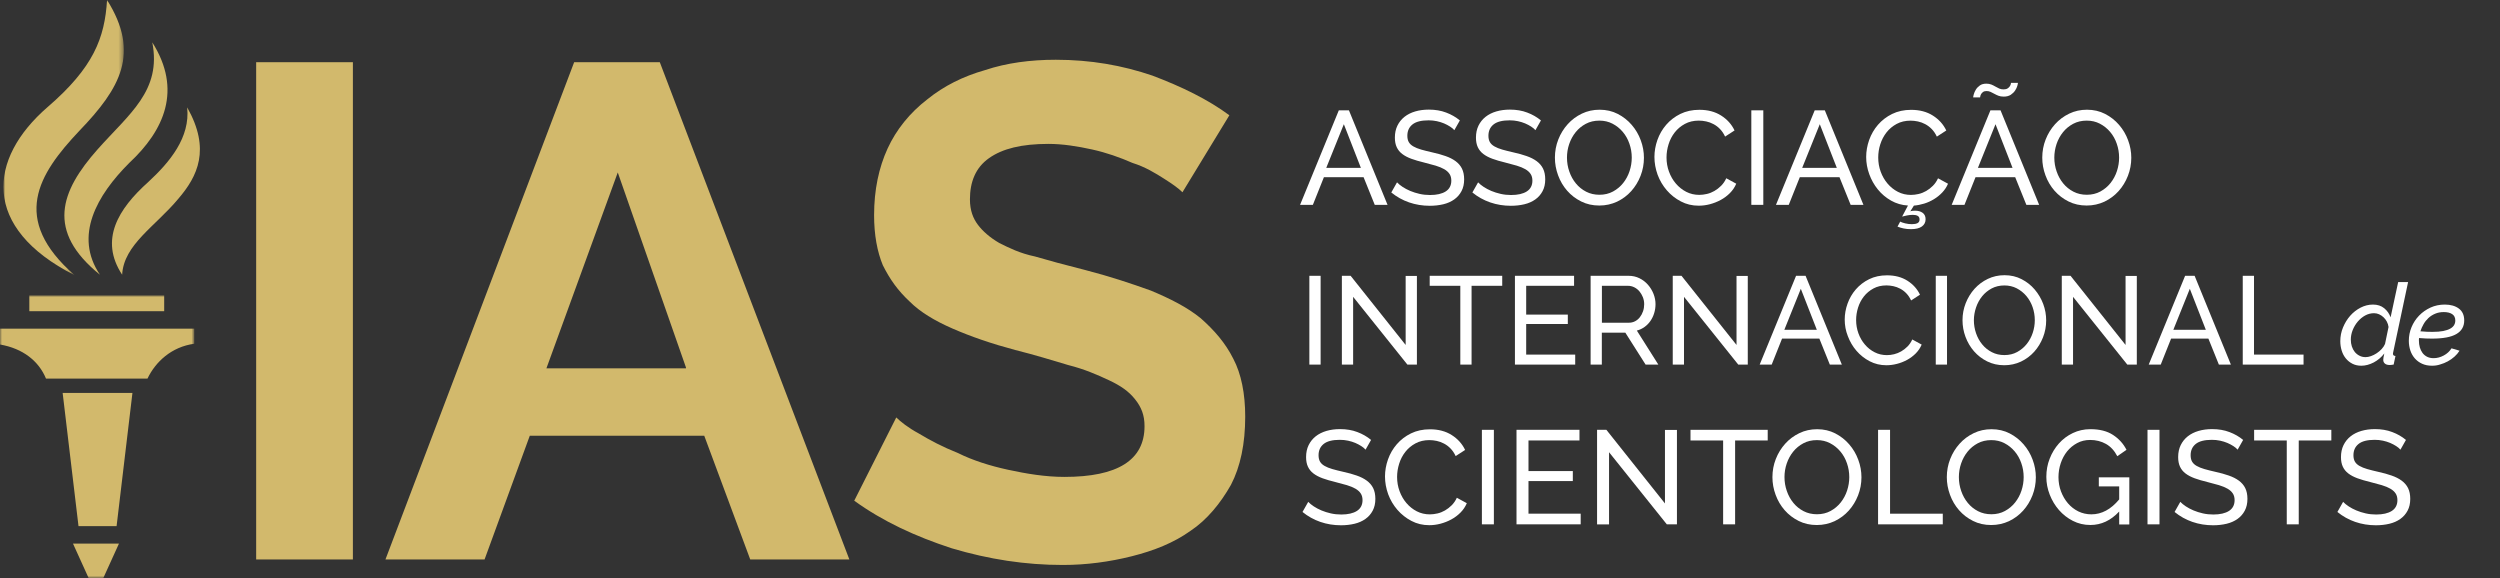 <?xml version="1.0" encoding="utf-8"?>
<!-- Generator: Adobe Illustrator 18.1.1, SVG Export Plug-In . SVG Version: 6.00 Build 0)  -->
<svg version="1.1" xmlns="http://www.w3.org/2000/svg" xmlns:xlink="http://www.w3.org/1999/xlink" x="0px" y="0px"
	 viewBox="0 545.75 619.73 143.4" enable-background="new 0 545.75 619.73 143.4" xml:space="preserve">
<rect x="0" y="545.75" width="619.73" height="143.4" fill="#333333" stroke="none"/>
<g id="Layer_3">
	<g>
		<rect x="321.94" y="572.44" fill="none" width="290.06" height="110.37"/>
		<path fill="#FFFFFF" d="M331.88,573.1h2.51l9.57,23.43h-3.17l-2.77-6.86h-9.83l-2.74,6.86h-3.17L331.88,573.1z M337.35,587.36
			l-4.22-10.82l-4.36,10.82H337.35z"/>
		<path fill="#FFFFFF" d="M360.52,578.02c-0.26-0.31-0.62-0.61-1.06-0.89c-0.44-0.29-0.94-0.54-1.48-0.78
			c-0.55-0.23-1.15-0.42-1.8-0.56c-0.65-0.14-1.33-0.21-2.03-0.21c-1.83,0-3.16,0.34-4.01,1.02c-0.85,0.68-1.27,1.62-1.27,2.8
			c0,0.64,0.12,1.17,0.36,1.58c0.24,0.42,0.62,0.78,1.14,1.07c0.52,0.3,1.16,0.56,1.93,0.78c0.77,0.22,1.68,0.45,2.74,0.69
			c1.21,0.26,2.3,0.57,3.28,0.91c0.98,0.34,1.82,0.76,2.51,1.27c0.69,0.51,1.22,1.12,1.58,1.85c0.36,0.73,0.54,1.62,0.54,2.67
			c0,1.12-0.22,2.1-0.66,2.92c-0.44,0.83-1.04,1.51-1.8,2.05c-0.76,0.54-1.66,0.94-2.69,1.19c-1.04,0.25-2.16,0.38-3.37,0.38
			c-1.8,0-3.51-0.28-5.13-0.84c-1.62-0.56-3.08-1.38-4.41-2.46l1.42-2.51c0.35,0.37,0.81,0.75,1.37,1.12
			c0.56,0.37,1.2,0.71,1.91,1.01s1.49,0.54,2.31,0.73c0.83,0.19,1.69,0.28,2.59,0.28c1.67,0,2.97-0.3,3.89-0.89s1.39-1.49,1.39-2.67
			c0-0.66-0.15-1.22-0.45-1.67c-0.3-0.45-0.73-0.84-1.3-1.17s-1.28-0.62-2.13-0.88c-0.85-0.25-1.81-0.51-2.89-0.78
			c-1.19-0.29-2.23-0.59-3.13-0.92c-0.9-0.33-1.66-0.73-2.26-1.19c-0.61-0.46-1.06-1.02-1.37-1.68c-0.31-0.66-0.46-1.45-0.46-2.38
			c0-1.12,0.21-2.11,0.63-2.97c0.42-0.86,1-1.58,1.75-2.18c0.75-0.59,1.64-1.04,2.67-1.34c1.03-0.3,2.16-0.45,3.37-0.45
			c1.58,0,3.01,0.24,4.29,0.73c1.28,0.48,2.41,1.13,3.4,1.95L360.52,578.02z"/>
		<path fill="#FFFFFF" d="M380.62,578.02c-0.26-0.31-0.62-0.61-1.06-0.89c-0.44-0.29-0.94-0.54-1.48-0.78
			c-0.55-0.23-1.15-0.42-1.8-0.56c-0.65-0.14-1.33-0.21-2.03-0.21c-1.83,0-3.16,0.34-4.01,1.02c-0.85,0.68-1.27,1.62-1.27,2.8
			c0,0.64,0.12,1.17,0.36,1.58c0.24,0.42,0.62,0.78,1.14,1.07c0.52,0.3,1.16,0.56,1.93,0.78c0.77,0.22,1.68,0.45,2.74,0.69
			c1.21,0.26,2.3,0.57,3.28,0.91c0.98,0.34,1.82,0.76,2.51,1.27c0.69,0.51,1.22,1.12,1.58,1.85c0.36,0.73,0.54,1.62,0.54,2.67
			c0,1.12-0.22,2.1-0.66,2.92c-0.44,0.83-1.04,1.51-1.8,2.05c-0.76,0.54-1.66,0.94-2.69,1.19c-1.04,0.25-2.16,0.38-3.37,0.38
			c-1.8,0-3.51-0.28-5.13-0.84c-1.62-0.56-3.08-1.38-4.41-2.46l1.42-2.51c0.35,0.37,0.81,0.75,1.37,1.12
			c0.56,0.37,1.2,0.71,1.91,1.01s1.49,0.54,2.31,0.73c0.83,0.19,1.69,0.28,2.59,0.28c1.67,0,2.97-0.3,3.89-0.89s1.39-1.49,1.39-2.67
			c0-0.66-0.15-1.22-0.45-1.67c-0.3-0.45-0.73-0.84-1.3-1.17s-1.28-0.62-2.13-0.88c-0.85-0.25-1.81-0.51-2.89-0.78
			c-1.19-0.29-2.23-0.59-3.13-0.92c-0.9-0.33-1.66-0.73-2.26-1.19c-0.61-0.46-1.06-1.02-1.37-1.68c-0.31-0.66-0.46-1.45-0.46-2.38
			c0-1.12,0.21-2.11,0.63-2.97c0.42-0.86,1-1.58,1.75-2.18c0.75-0.59,1.64-1.04,2.67-1.34c1.03-0.3,2.16-0.45,3.37-0.45
			c1.58,0,3.01,0.24,4.29,0.73c1.28,0.48,2.41,1.13,3.4,1.95L380.62,578.02z"/>
		<path fill="#FFFFFF" d="M396.46,596.7c-1.65,0-3.15-0.33-4.5-1.01c-1.35-0.67-2.51-1.56-3.48-2.67c-0.97-1.11-1.72-2.38-2.24-3.81
			c-0.53-1.43-0.79-2.89-0.79-4.39c0-1.56,0.28-3.06,0.84-4.49c0.56-1.43,1.34-2.69,2.33-3.79c0.99-1.1,2.16-1.97,3.51-2.62
			c1.35-0.65,2.82-0.97,4.41-0.97c1.65,0,3.15,0.35,4.49,1.04c1.34,0.69,2.5,1.6,3.46,2.72c0.97,1.12,1.72,2.39,2.24,3.81
			c0.53,1.42,0.79,2.87,0.79,4.34c0,1.56-0.28,3.06-0.84,4.49c-0.56,1.43-1.33,2.69-2.31,3.78c-0.98,1.09-2.15,1.96-3.5,2.61
			C399.51,596.37,398.04,596.7,396.46,596.7z M388.44,584.82c0,1.19,0.19,2.34,0.58,3.45c0.38,1.11,0.93,2.1,1.63,2.95
			c0.7,0.86,1.55,1.54,2.54,2.05s2.09,0.76,3.3,0.76c1.25,0,2.38-0.27,3.37-0.81s1.83-1.24,2.52-2.11c0.69-0.87,1.22-1.85,1.58-2.95
			c0.36-1.1,0.54-2.21,0.54-3.33c0-1.19-0.19-2.34-0.58-3.45c-0.38-1.11-0.93-2.09-1.65-2.94c-0.72-0.85-1.56-1.52-2.54-2.03
			c-0.98-0.51-2.06-0.76-3.25-0.76c-1.25,0-2.38,0.26-3.37,0.79c-0.99,0.53-1.83,1.22-2.52,2.08c-0.69,0.86-1.23,1.84-1.6,2.94
			C388.62,582.55,388.44,583.67,388.44,584.82z"/>
		<path fill="#FFFFFF" d="M410.12,584.65c0-1.41,0.25-2.81,0.74-4.21c0.5-1.4,1.22-2.65,2.18-3.76c0.96-1.11,2.13-2.01,3.51-2.69
			c1.39-0.68,2.96-1.02,4.72-1.02c2.09,0,3.88,0.47,5.38,1.42c1.5,0.95,2.61,2.18,3.33,3.7l-2.34,1.52
			c-0.35-0.75-0.78-1.38-1.27-1.88c-0.49-0.51-1.03-0.91-1.62-1.22c-0.58-0.31-1.18-0.53-1.8-0.66c-0.62-0.13-1.22-0.2-1.82-0.2
			c-1.3,0-2.45,0.27-3.45,0.81s-1.84,1.24-2.52,2.11c-0.68,0.87-1.19,1.85-1.53,2.94c-0.34,1.09-0.51,2.18-0.51,3.28
			c0,1.23,0.2,2.4,0.61,3.51c0.41,1.11,0.97,2.1,1.7,2.95c0.73,0.86,1.58,1.54,2.57,2.05c0.99,0.51,2.07,0.76,3.23,0.76
			c0.62,0,1.25-0.08,1.9-0.23c0.65-0.15,1.27-0.4,1.86-0.74s1.15-0.77,1.67-1.29c0.52-0.52,0.94-1.14,1.27-1.86l2.47,1.35
			c-0.37,0.88-0.9,1.66-1.57,2.33c-0.67,0.67-1.43,1.24-2.28,1.7s-1.74,0.81-2.69,1.06s-1.87,0.36-2.77,0.36
			c-1.61,0-3.08-0.35-4.42-1.06c-1.34-0.7-2.5-1.62-3.48-2.75c-0.98-1.13-1.74-2.42-2.28-3.86
			C410.39,587.62,410.12,586.15,410.12,584.65z"/>
		<path fill="#FFFFFF" d="M434.14,596.53V573.1h2.97v23.43H434.14z"/>
		<path fill="#FFFFFF" d="M449.85,573.1h2.51l9.57,23.43h-3.17l-2.77-6.86h-9.83l-2.74,6.86h-3.17L449.85,573.1z M455.33,587.36
			l-4.22-10.82l-4.36,10.82H455.33z"/>
		<path fill="#FFFFFF" d="M471.04,600.69c0.29,0.15,0.7,0.3,1.24,0.43s1.09,0.2,1.67,0.2c0.59,0,1.06-0.09,1.39-0.26
			c0.33-0.18,0.5-0.47,0.5-0.89c0-0.44-0.15-0.74-0.46-0.91c-0.31-0.17-0.71-0.25-1.22-0.25c-0.46,0-0.95,0.05-1.45,0.15
			c-0.51,0.1-0.9,0.19-1.19,0.28l1.45-2.74c-1.52-0.09-2.92-0.5-4.19-1.22c-1.28-0.73-2.37-1.65-3.28-2.77s-1.62-2.39-2.13-3.79
			c-0.51-1.41-0.76-2.83-0.76-4.26c0-1.41,0.25-2.81,0.74-4.21c0.5-1.4,1.22-2.65,2.18-3.76c0.96-1.11,2.13-2.01,3.51-2.69
			c1.39-0.68,2.96-1.02,4.72-1.02c2.09,0,3.88,0.47,5.38,1.42c1.5,0.95,2.61,2.18,3.33,3.7l-2.34,1.52
			c-0.35-0.75-0.78-1.38-1.27-1.88s-1.03-0.91-1.62-1.22c-0.58-0.31-1.18-0.53-1.8-0.66c-0.62-0.13-1.22-0.2-1.82-0.2
			c-1.3,0-2.45,0.27-3.45,0.81c-1,0.54-1.84,1.24-2.52,2.11c-0.68,0.87-1.19,1.85-1.54,2.94s-0.51,2.18-0.51,3.28
			c0,1.23,0.2,2.4,0.61,3.51c0.41,1.11,0.97,2.1,1.7,2.95c0.73,0.86,1.58,1.54,2.57,2.05c0.99,0.51,2.07,0.76,3.23,0.76
			c0.62,0,1.25-0.08,1.9-0.23c0.65-0.15,1.27-0.4,1.87-0.74c0.59-0.34,1.15-0.77,1.67-1.29s0.94-1.14,1.27-1.86l2.48,1.35
			c-0.35,0.81-0.83,1.54-1.44,2.18c-0.61,0.64-1.29,1.19-2.05,1.65c-0.76,0.46-1.56,0.83-2.41,1.09c-0.85,0.26-1.7,0.43-2.56,0.5
			l-0.89,1.42c0.18-0.07,0.37-0.11,0.59-0.13c0.22-0.02,0.42-0.03,0.59-0.03c0.77,0,1.4,0.18,1.88,0.53
			c0.48,0.35,0.73,0.88,0.73,1.58c0,0.77-0.31,1.37-0.92,1.81s-1.52,0.66-2.71,0.66c-0.66,0-1.27-0.06-1.83-0.18
			c-0.56-0.12-1.06-0.27-1.5-0.45L471.04,600.69z"/>
		<path fill="#FFFFFF" d="M493.41,573.1h2.51l9.57,23.43h-3.17l-2.77-6.86h-9.83l-2.74,6.86h-3.17L493.41,573.1z M496.71,569.7
			c-0.51,0-0.94-0.07-1.3-0.21c-0.36-0.14-0.7-0.3-1.02-0.48c-0.32-0.18-0.63-0.33-0.94-0.48c-0.31-0.14-0.64-0.21-0.99-0.21
			c-0.37,0-0.67,0.08-0.87,0.23c-0.21,0.15-0.37,0.33-0.48,0.51c-0.11,0.19-0.18,0.37-0.21,0.54c-0.03,0.18-0.05,0.28-0.05,0.3
			h-1.72c0-0.13,0.05-0.38,0.15-0.76c0.1-0.37,0.27-0.76,0.51-1.16c0.24-0.4,0.57-0.74,0.99-1.04c0.42-0.3,0.96-0.45,1.62-0.45
			c0.46,0,0.87,0.07,1.22,0.21c0.35,0.14,0.69,0.31,1.01,0.5c0.32,0.19,0.64,0.35,0.96,0.5c0.32,0.14,0.68,0.21,1.07,0.21
			c0.42,0,0.75-0.08,0.99-0.23c0.24-0.15,0.43-0.33,0.56-0.53s0.21-0.38,0.25-0.54c0.03-0.17,0.05-0.27,0.05-0.31h1.72
			c0,0.13-0.05,0.38-0.15,0.74c-0.1,0.36-0.28,0.74-0.54,1.14c-0.26,0.4-0.62,0.75-1.07,1.06
			C497.99,569.55,497.41,569.7,496.71,569.7z M498.89,587.36l-4.22-10.82l-4.36,10.82H498.89z"/>
		<path fill="#FFFFFF" d="M517.27,596.7c-1.65,0-3.15-0.33-4.5-1.01c-1.35-0.67-2.51-1.56-3.48-2.67c-0.97-1.11-1.72-2.38-2.24-3.81
			c-0.53-1.43-0.79-2.89-0.79-4.39c0-1.56,0.28-3.06,0.84-4.49c0.56-1.43,1.34-2.69,2.33-3.79c0.99-1.1,2.16-1.97,3.51-2.62
			c1.35-0.65,2.82-0.97,4.41-0.97c1.65,0,3.15,0.35,4.49,1.04c1.34,0.69,2.5,1.6,3.46,2.72c0.97,1.12,1.72,2.39,2.24,3.81
			c0.53,1.42,0.79,2.87,0.79,4.34c0,1.56-0.28,3.06-0.84,4.49c-0.56,1.43-1.33,2.69-2.31,3.78c-0.98,1.09-2.15,1.96-3.5,2.61
			C520.32,596.37,518.85,596.7,517.27,596.7z M509.25,584.82c0,1.19,0.19,2.34,0.58,3.45c0.38,1.11,0.93,2.1,1.63,2.95
			c0.7,0.86,1.55,1.54,2.54,2.05s2.09,0.76,3.3,0.76c1.25,0,2.38-0.27,3.37-0.81s1.83-1.24,2.52-2.11c0.69-0.87,1.22-1.85,1.58-2.95
			c0.36-1.1,0.54-2.21,0.54-3.33c0-1.19-0.19-2.34-0.58-3.45c-0.38-1.11-0.93-2.09-1.65-2.94c-0.72-0.85-1.56-1.52-2.54-2.03
			c-0.98-0.51-2.06-0.76-3.25-0.76c-1.25,0-2.38,0.26-3.37,0.79c-0.99,0.53-1.83,1.22-2.52,2.08c-0.69,0.86-1.23,1.84-1.6,2.94
			C509.44,582.55,509.25,583.67,509.25,584.82z"/>
		<path fill="#FFFFFF" d="M324.58,636.13v-22.01h2.79v22.01H324.58z"/>
		<path fill="#FFFFFF" d="M335.43,619.33v16.8h-2.79v-22.01h2.17l13.64,17.14v-17.11h2.79v21.98h-2.36L335.43,619.33z"/>
		<path fill="#FFFFFF" d="M372.38,616.6h-7.59v19.53h-2.79V616.6h-7.59v-2.48h17.98V616.6z"/>
		<path fill="#FFFFFF" d="M390.48,633.65v2.48h-14.94v-22.01h14.66v2.48h-11.87v7.13h10.32v2.33h-10.32v7.59H390.48z"/>
		<path fill="#FFFFFF" d="M394.3,636.13v-22.01h9.42c0.97,0,1.87,0.2,2.68,0.6c0.82,0.4,1.52,0.94,2.11,1.61
			c0.59,0.67,1.05,1.43,1.38,2.26c0.33,0.84,0.5,1.69,0.5,2.56c0,0.76-0.11,1.5-0.33,2.22s-0.53,1.36-0.93,1.94
			c-0.4,0.58-0.89,1.08-1.46,1.49c-0.57,0.41-1.2,0.71-1.91,0.9l5.33,8.43h-3.16l-5.02-7.91h-5.83v7.91H394.3z M397.09,625.75h6.67
			c0.58,0,1.1-0.12,1.57-0.37s0.86-0.58,1.19-1.01c0.33-0.42,0.59-0.91,0.78-1.47c0.19-0.56,0.28-1.14,0.28-1.74
			c0-0.62-0.11-1.2-0.33-1.75c-0.22-0.55-0.51-1.03-0.87-1.46c-0.36-0.42-0.79-0.75-1.27-0.99c-0.49-0.24-1-0.36-1.53-0.36h-6.48
			V625.75z"/>
		<path fill="#FFFFFF" d="M417.45,619.33v16.8h-2.79v-22.01h2.17l13.64,17.14v-17.11h2.79v21.98h-2.36L417.45,619.33z"/>
		<path fill="#FFFFFF" d="M445.23,614.12h2.36l8.99,22.01h-2.98l-2.6-6.45h-9.24l-2.57,6.45h-2.98L445.23,614.12z M450.38,627.51
			l-3.97-10.17l-4.09,10.17H450.38z"/>
		<path fill="#FFFFFF" d="M457.29,624.97c0-1.32,0.23-2.64,0.7-3.95s1.15-2.49,2.05-3.53c0.9-1.04,2-1.89,3.3-2.53
			s2.78-0.96,4.43-0.96c1.96,0,3.65,0.44,5.05,1.33c1.41,0.89,2.45,2.05,3.13,3.47l-2.2,1.43c-0.33-0.7-0.73-1.29-1.19-1.77
			s-0.97-0.86-1.52-1.15c-0.55-0.29-1.11-0.5-1.69-0.62c-0.58-0.12-1.15-0.19-1.7-0.19c-1.22,0-2.3,0.25-3.24,0.76
			s-1.73,1.17-2.37,1.98c-0.64,0.82-1.12,1.74-1.44,2.76c-0.32,1.02-0.48,2.05-0.48,3.08c0,1.16,0.19,2.26,0.57,3.3
			c0.38,1.04,0.91,1.97,1.6,2.77c0.68,0.81,1.49,1.45,2.42,1.92c0.93,0.48,1.94,0.71,3.04,0.71c0.58,0,1.17-0.07,1.78-0.22
			s1.19-0.38,1.75-0.7c0.56-0.32,1.08-0.72,1.57-1.21c0.49-0.49,0.88-1.07,1.19-1.75l2.33,1.27c-0.35,0.83-0.84,1.55-1.47,2.19
			c-0.63,0.63-1.34,1.16-2.14,1.6c-0.8,0.43-1.64,0.77-2.53,0.99c-0.89,0.23-1.76,0.34-2.6,0.34c-1.51,0-2.89-0.33-4.15-0.99
			s-2.35-1.52-3.27-2.59c-0.92-1.06-1.63-2.27-2.14-3.63C457.54,627.76,457.29,626.38,457.29,624.97z"/>
		<path fill="#FFFFFF" d="M479.86,636.13v-22.01h2.79v22.01H479.86z"/>
		<path fill="#FFFFFF" d="M496.84,636.29c-1.55,0-2.96-0.32-4.23-0.95c-1.27-0.63-2.36-1.47-3.27-2.51
			c-0.91-1.04-1.61-2.24-2.11-3.58s-0.74-2.72-0.74-4.12c0-1.47,0.26-2.87,0.79-4.22c0.53-1.34,1.26-2.53,2.19-3.57
			c0.93-1.03,2.03-1.85,3.3-2.46c1.27-0.61,2.65-0.91,4.14-0.91c1.55,0,2.96,0.33,4.22,0.98s2.35,1.5,3.25,2.56s1.61,2.25,2.11,3.58
			s0.74,2.69,0.74,4.08c0,1.47-0.26,2.87-0.79,4.22c-0.53,1.34-1.25,2.53-2.17,3.55c-0.92,1.02-2.01,1.84-3.29,2.45
			C499.71,635.98,498.33,636.29,496.84,636.29z M489.31,625.13c0,1.12,0.18,2.2,0.54,3.24c0.36,1.04,0.87,1.97,1.54,2.77
			c0.66,0.81,1.46,1.45,2.39,1.92c0.93,0.48,1.96,0.71,3.1,0.71c1.18,0,2.23-0.25,3.16-0.76s1.72-1.17,2.37-1.98
			c0.65-0.82,1.15-1.74,1.49-2.77s0.51-2.08,0.51-3.13c0-1.12-0.18-2.2-0.54-3.24c-0.36-1.04-0.88-1.96-1.55-2.76
			c-0.67-0.79-1.47-1.43-2.39-1.91c-0.92-0.47-1.94-0.71-3.05-0.71c-1.18,0-2.23,0.25-3.16,0.74c-0.93,0.5-1.72,1.15-2.37,1.95
			c-0.65,0.81-1.15,1.73-1.5,2.76S489.31,624.05,489.31,625.13z"/>
		<path fill="#FFFFFF" d="M513.89,619.33v16.8h-2.79v-22.01h2.17l13.64,17.14v-17.11h2.79v21.98h-2.36L513.89,619.33z"/>
		<path fill="#FFFFFF" d="M541.67,614.12h2.36l8.99,22.01h-2.98l-2.6-6.45h-9.24l-2.57,6.45h-2.98L541.67,614.12z M546.81,627.51
			l-3.97-10.17l-4.09,10.17H546.81z"/>
		<path fill="#FFFFFF" d="M555.96,636.13v-22.01h2.79v19.53h12.28v2.48H555.96z"/>
		<path fill="#FFFFFF" d="M585.35,636.41c-0.82,0-1.55-0.16-2.2-0.49s-1.19-0.77-1.64-1.32c-0.45-0.55-0.79-1.19-1.02-1.93
			s-0.35-1.52-0.35-2.34c0-1.18,0.22-2.31,0.67-3.4s1.04-2.06,1.78-2.9c0.74-0.84,1.6-1.51,2.58-2.02c0.98-0.5,2-0.76,3.07-0.76
			c1.12,0,2.05,0.3,2.79,0.91s1.26,1.36,1.58,2.25l1.88-8.74h2.46l-3.7,17.42c-0.02,0.08-0.03,0.14-0.04,0.2s-0.01,0.11-0.01,0.17
			c0,0.34,0.21,0.51,0.62,0.53l-0.45,2.13c-0.21,0.04-0.39,0.07-0.55,0.08c-0.16,0.02-0.3,0.03-0.43,0.03
			c-0.52,0-0.92-0.12-1.19-0.35c-0.27-0.23-0.41-0.54-0.41-0.91c0-0.17,0.02-0.37,0.06-0.62c0.04-0.24,0.1-0.57,0.2-0.98
			c-0.73,0.95-1.61,1.69-2.63,2.23C587.37,636.14,586.36,636.41,585.35,636.41z M586.41,634.28c0.41,0,0.85-0.08,1.33-0.25
			c0.48-0.17,0.94-0.4,1.4-0.7c0.46-0.3,0.87-0.65,1.25-1.05c0.37-0.4,0.65-0.83,0.84-1.27l0.87-4.2c-0.06-0.47-0.2-0.91-0.42-1.33
			c-0.22-0.42-0.5-0.78-0.83-1.09c-0.33-0.31-0.69-0.55-1.09-0.73c-0.4-0.18-0.82-0.27-1.25-0.27c-0.78,0-1.52,0.19-2.21,0.57
			c-0.69,0.38-1.3,0.89-1.83,1.51c-0.53,0.63-0.95,1.33-1.26,2.11c-0.31,0.78-0.46,1.57-0.46,2.35c0,0.6,0.08,1.16,0.25,1.69
			s0.42,0.99,0.74,1.39c0.33,0.39,0.71,0.7,1.16,0.92C585.35,634.17,585.85,634.28,586.41,634.28z"/>
		<path fill="#FFFFFF" d="M602.88,636.41c-0.92,0-1.73-0.16-2.44-0.48c-0.71-0.32-1.31-0.76-1.81-1.32
			c-0.49-0.56-0.87-1.21-1.12-1.96c-0.25-0.75-0.38-1.55-0.38-2.41c0-1.18,0.22-2.31,0.67-3.39c0.45-1.08,1.07-2.04,1.88-2.87
			c0.8-0.83,1.75-1.49,2.83-1.99c1.08-0.49,2.26-0.74,3.53-0.74c1.44,0,2.6,0.33,3.49,0.99c0.89,0.66,1.33,1.65,1.33,2.95
			c0,1.49-0.65,2.62-1.95,3.37c-1.3,0.76-3.31,1.13-6.03,1.13c-0.45,0-0.95-0.01-1.5-0.03c-0.55-0.02-1.12-0.06-1.72-0.11
			c-0.02,0.11-0.03,0.22-0.03,0.34s0,0.21,0,0.31c0,0.58,0.07,1.13,0.22,1.65c0.15,0.52,0.37,0.98,0.67,1.39
			c0.3,0.4,0.68,0.72,1.13,0.95c0.46,0.23,0.99,0.35,1.61,0.35c0.86,0,1.7-0.22,2.52-0.66s1.46-1.03,1.93-1.78l1.99,0.59
			c-0.34,0.54-0.76,1.04-1.26,1.48c-0.5,0.45-1.05,0.83-1.65,1.16c-0.6,0.33-1.23,0.58-1.89,0.77
			C604.24,636.32,603.57,636.41,602.88,636.41z M605.82,623.11c-0.8,0-1.53,0.13-2.17,0.41c-0.64,0.27-1.2,0.63-1.68,1.08
			c-0.48,0.45-0.88,0.96-1.2,1.53c-0.33,0.57-0.58,1.15-0.77,1.75c0.56,0.06,1.09,0.09,1.58,0.11c0.49,0.02,0.96,0.03,1.39,0.03
			c1.06,0,1.96-0.07,2.67-0.21s1.3-0.34,1.75-0.59c0.45-0.25,0.77-0.55,0.97-0.9c0.2-0.34,0.29-0.72,0.29-1.13
			c0-0.71-0.26-1.23-0.77-1.57S606.67,623.11,605.82,623.11z"/>
		<path fill="#FFFFFF" d="M338.51,657.22c-0.26-0.31-0.62-0.61-1.06-0.89c-0.44-0.29-0.94-0.54-1.48-0.78
			c-0.55-0.23-1.15-0.42-1.8-0.56c-0.65-0.14-1.33-0.21-2.03-0.21c-1.83,0-3.16,0.34-4.01,1.02c-0.85,0.68-1.27,1.62-1.27,2.8
			c0,0.64,0.12,1.17,0.36,1.58c0.24,0.42,0.62,0.78,1.14,1.07c0.52,0.3,1.16,0.56,1.93,0.78c0.77,0.22,1.68,0.45,2.74,0.69
			c1.21,0.26,2.3,0.57,3.28,0.91c0.98,0.34,1.82,0.76,2.51,1.27c0.69,0.51,1.22,1.12,1.58,1.85c0.36,0.73,0.54,1.62,0.54,2.67
			c0,1.12-0.22,2.1-0.66,2.92c-0.44,0.83-1.04,1.51-1.8,2.05c-0.76,0.54-1.66,0.94-2.69,1.19c-1.04,0.25-2.16,0.38-3.37,0.38
			c-1.8,0-3.51-0.28-5.13-0.84c-1.62-0.56-3.08-1.38-4.41-2.46l1.42-2.51c0.35,0.37,0.81,0.75,1.37,1.12
			c0.56,0.37,1.2,0.71,1.91,1.01s1.49,0.54,2.31,0.73c0.83,0.19,1.69,0.28,2.59,0.28c1.67,0,2.97-0.3,3.89-0.89s1.39-1.49,1.39-2.67
			c0-0.66-0.15-1.22-0.45-1.67c-0.3-0.45-0.73-0.84-1.3-1.17s-1.28-0.62-2.13-0.88c-0.85-0.25-1.81-0.51-2.89-0.78
			c-1.19-0.29-2.23-0.59-3.13-0.92c-0.9-0.33-1.66-0.73-2.26-1.19c-0.61-0.46-1.06-1.02-1.37-1.68c-0.31-0.66-0.46-1.45-0.46-2.38
			c0-1.12,0.21-2.11,0.63-2.97c0.42-0.86,1-1.58,1.75-2.18c0.75-0.59,1.64-1.04,2.67-1.34c1.03-0.3,2.16-0.45,3.37-0.45
			c1.58,0,3.01,0.24,4.29,0.73c1.28,0.48,2.41,1.13,3.4,1.95L338.51,657.22z"/>
		<path fill="#FFFFFF" d="M343.33,663.85c0-1.41,0.25-2.81,0.74-4.21c0.5-1.4,1.22-2.65,2.18-3.76c0.96-1.11,2.13-2.01,3.51-2.69
			c1.39-0.68,2.96-1.02,4.72-1.02c2.09,0,3.88,0.47,5.38,1.42c1.5,0.95,2.61,2.18,3.33,3.7l-2.34,1.52
			c-0.35-0.75-0.78-1.38-1.27-1.88c-0.49-0.51-1.03-0.91-1.62-1.22c-0.58-0.31-1.18-0.53-1.8-0.66c-0.62-0.13-1.22-0.2-1.82-0.2
			c-1.3,0-2.45,0.27-3.45,0.81s-1.84,1.24-2.52,2.11c-0.68,0.87-1.19,1.85-1.53,2.94c-0.34,1.09-0.51,2.18-0.51,3.28
			c0,1.23,0.2,2.4,0.61,3.51c0.41,1.11,0.97,2.1,1.7,2.95c0.73,0.86,1.58,1.54,2.57,2.05c0.99,0.51,2.07,0.76,3.23,0.76
			c0.62,0,1.25-0.08,1.9-0.23c0.65-0.15,1.27-0.4,1.86-0.74s1.15-0.77,1.67-1.29c0.52-0.52,0.94-1.14,1.27-1.86l2.47,1.35
			c-0.37,0.88-0.9,1.66-1.57,2.33c-0.67,0.67-1.43,1.24-2.28,1.7s-1.74,0.81-2.69,1.06s-1.87,0.36-2.77,0.36
			c-1.61,0-3.08-0.35-4.42-1.06c-1.34-0.7-2.5-1.62-3.48-2.75c-0.98-1.13-1.74-2.42-2.28-3.86
			C343.6,666.82,343.33,665.35,343.33,663.85z"/>
		<path fill="#FFFFFF" d="M367.35,675.73V652.3h2.97v23.43H367.35z"/>
		<path fill="#FFFFFF" d="M391.84,673.09v2.64h-15.91V652.3h15.61v2.64H378.9v7.59h10.99v2.48H378.9v8.08H391.84z"/>
		<path fill="#FFFFFF" d="M398.87,657.85v17.89h-2.97V652.3h2.31l14.52,18.25v-18.22h2.97v23.4h-2.51L398.87,657.85z"/>
		<path fill="#FFFFFF" d="M438.2,654.94h-8.08v20.79h-2.97v-20.79h-8.09v-2.64h19.14V654.94z"/>
		<path fill="#FFFFFF" d="M450.38,675.9c-1.65,0-3.15-0.33-4.5-1.01c-1.35-0.67-2.51-1.56-3.48-2.67c-0.97-1.11-1.72-2.38-2.24-3.81
			c-0.53-1.43-0.79-2.89-0.79-4.39c0-1.56,0.28-3.06,0.84-4.49c0.56-1.43,1.34-2.69,2.33-3.79c0.99-1.1,2.16-1.97,3.51-2.62
			c1.35-0.65,2.82-0.97,4.41-0.97c1.65,0,3.15,0.35,4.49,1.04c1.34,0.69,2.5,1.6,3.46,2.72c0.97,1.12,1.72,2.39,2.24,3.81
			c0.53,1.42,0.79,2.87,0.79,4.34c0,1.56-0.28,3.06-0.84,4.49c-0.56,1.43-1.33,2.69-2.31,3.78c-0.98,1.09-2.15,1.96-3.5,2.61
			C453.43,675.57,451.96,675.9,450.38,675.9z M442.36,664.02c0,1.19,0.19,2.34,0.58,3.45c0.38,1.11,0.93,2.1,1.63,2.95
			c0.7,0.86,1.55,1.54,2.54,2.05s2.09,0.76,3.3,0.76c1.25,0,2.38-0.27,3.37-0.81s1.83-1.24,2.52-2.11c0.69-0.87,1.22-1.85,1.58-2.95
			c0.36-1.1,0.54-2.21,0.54-3.33c0-1.19-0.19-2.34-0.58-3.45c-0.38-1.11-0.93-2.09-1.65-2.94c-0.72-0.85-1.56-1.52-2.54-2.03
			c-0.98-0.51-2.06-0.76-3.25-0.76c-1.25,0-2.38,0.26-3.37,0.79c-0.99,0.53-1.83,1.22-2.52,2.08c-0.69,0.86-1.23,1.84-1.6,2.94
			C442.54,661.75,442.36,662.87,442.36,664.02z"/>
		<path fill="#FFFFFF" d="M465.56,675.73V652.3h2.97v20.79h13.07v2.64H465.56z"/>
		<path fill="#FFFFFF" d="M493.61,675.9c-1.65,0-3.15-0.33-4.5-1.01c-1.35-0.67-2.51-1.56-3.48-2.67c-0.97-1.11-1.72-2.38-2.24-3.81
			c-0.53-1.43-0.79-2.89-0.79-4.39c0-1.56,0.28-3.06,0.84-4.49c0.56-1.43,1.34-2.69,2.33-3.79c0.99-1.1,2.16-1.97,3.51-2.62
			c1.35-0.65,2.82-0.97,4.41-0.97c1.65,0,3.15,0.35,4.49,1.04c1.34,0.69,2.5,1.6,3.46,2.72c0.97,1.12,1.72,2.39,2.24,3.81
			c0.53,1.42,0.79,2.87,0.79,4.34c0,1.56-0.28,3.06-0.84,4.49c-0.56,1.43-1.33,2.69-2.31,3.78c-0.98,1.09-2.15,1.96-3.5,2.61
			C496.66,675.57,495.19,675.9,493.61,675.9z M485.59,664.02c0,1.19,0.19,2.34,0.58,3.45c0.38,1.11,0.93,2.1,1.63,2.95
			c0.7,0.86,1.55,1.54,2.54,2.05s2.09,0.76,3.3,0.76c1.25,0,2.38-0.27,3.37-0.81s1.83-1.24,2.52-2.11c0.69-0.87,1.22-1.85,1.58-2.95
			c0.36-1.1,0.54-2.21,0.54-3.33c0-1.19-0.19-2.34-0.58-3.45c-0.38-1.11-0.93-2.09-1.65-2.94c-0.72-0.85-1.56-1.52-2.54-2.03
			c-0.98-0.51-2.06-0.76-3.25-0.76c-1.25,0-2.38,0.26-3.37,0.79c-0.99,0.53-1.83,1.22-2.52,2.08c-0.69,0.86-1.23,1.84-1.6,2.94
			C485.77,661.75,485.59,662.87,485.59,664.02z"/>
		<path fill="#FFFFFF" d="M525.32,672.56c-2.07,2.22-4.44,3.33-7.13,3.33c-1.56,0-3.01-0.34-4.34-1.02
			c-1.33-0.68-2.48-1.58-3.45-2.69c-0.97-1.11-1.73-2.38-2.29-3.81c-0.56-1.43-0.84-2.9-0.84-4.42c0-1.58,0.27-3.08,0.83-4.5
			c0.55-1.42,1.31-2.67,2.28-3.76s2.12-1.95,3.46-2.59s2.79-0.96,4.36-0.96c2.27,0,4.13,0.47,5.59,1.42
			c1.46,0.95,2.58,2.18,3.35,3.7l-2.28,1.58c-0.7-1.36-1.64-2.38-2.8-3.04c-1.17-0.66-2.48-0.99-3.93-0.99
			c-1.19,0-2.27,0.26-3.23,0.78c-0.97,0.52-1.79,1.2-2.48,2.05c-0.68,0.85-1.21,1.83-1.58,2.94c-0.37,1.11-0.56,2.26-0.56,3.45
			c0,1.25,0.21,2.44,0.63,3.55c0.42,1.11,0.99,2.09,1.72,2.94c0.73,0.85,1.58,1.51,2.57,2c0.99,0.48,2.07,0.73,3.23,0.73
			c2.55,0,4.85-1.23,6.9-3.7v-3.23h-5.05v-2.24h7.56v11.68h-2.51V672.56z"/>
		<path fill="#FFFFFF" d="M532.35,675.73V652.3h2.97v23.43H532.35z"/>
		<path fill="#FFFFFF" d="M554.69,657.22c-0.26-0.31-0.62-0.61-1.06-0.89c-0.44-0.29-0.94-0.54-1.48-0.78
			c-0.55-0.23-1.15-0.42-1.8-0.56c-0.65-0.14-1.33-0.21-2.03-0.21c-1.83,0-3.16,0.34-4.01,1.02c-0.85,0.68-1.27,1.62-1.27,2.8
			c0,0.64,0.12,1.17,0.36,1.58c0.24,0.42,0.62,0.78,1.14,1.07c0.52,0.3,1.16,0.56,1.93,0.78c0.77,0.22,1.68,0.45,2.74,0.69
			c1.21,0.26,2.3,0.57,3.28,0.91c0.98,0.34,1.82,0.76,2.51,1.27c0.69,0.51,1.22,1.12,1.58,1.85c0.36,0.73,0.54,1.62,0.54,2.67
			c0,1.12-0.22,2.1-0.66,2.92c-0.44,0.83-1.04,1.51-1.8,2.05c-0.76,0.54-1.66,0.94-2.69,1.19c-1.04,0.25-2.16,0.38-3.37,0.38
			c-1.8,0-3.51-0.28-5.13-0.84c-1.62-0.56-3.08-1.38-4.41-2.46l1.42-2.51c0.35,0.37,0.81,0.75,1.37,1.12
			c0.56,0.37,1.2,0.71,1.91,1.01s1.49,0.54,2.31,0.73c0.83,0.19,1.69,0.28,2.59,0.28c1.67,0,2.97-0.3,3.89-0.89s1.39-1.49,1.39-2.67
			c0-0.66-0.15-1.22-0.45-1.67c-0.3-0.45-0.73-0.84-1.3-1.17s-1.28-0.62-2.13-0.88c-0.85-0.25-1.81-0.51-2.89-0.78
			c-1.19-0.29-2.23-0.59-3.13-0.92c-0.9-0.33-1.66-0.73-2.26-1.19c-0.61-0.46-1.06-1.02-1.37-1.68c-0.31-0.66-0.46-1.45-0.46-2.38
			c0-1.12,0.21-2.11,0.63-2.97c0.42-0.86,1-1.58,1.75-2.18c0.75-0.59,1.64-1.04,2.67-1.34c1.03-0.3,2.16-0.45,3.37-0.45
			c1.58,0,3.01,0.24,4.29,0.73c1.28,0.48,2.41,1.13,3.4,1.95L554.69,657.22z"/>
		<path fill="#FFFFFF" d="M577.92,654.94h-8.08v20.79h-2.97v-20.79h-8.09v-2.64h19.14V654.94z"/>
		<path fill="#FFFFFF" d="M595.05,657.22c-0.26-0.31-0.62-0.61-1.06-0.89c-0.44-0.29-0.94-0.54-1.48-0.78
			c-0.55-0.23-1.15-0.42-1.8-0.56c-0.65-0.14-1.33-0.21-2.03-0.21c-1.83,0-3.16,0.34-4.01,1.02c-0.85,0.68-1.27,1.62-1.27,2.8
			c0,0.64,0.12,1.17,0.36,1.58c0.24,0.42,0.62,0.78,1.14,1.07c0.52,0.3,1.16,0.56,1.93,0.78c0.77,0.22,1.68,0.45,2.74,0.69
			c1.21,0.26,2.3,0.57,3.28,0.91c0.98,0.34,1.82,0.76,2.51,1.27c0.69,0.51,1.22,1.12,1.58,1.85c0.36,0.73,0.54,1.62,0.54,2.67
			c0,1.12-0.22,2.1-0.66,2.92c-0.44,0.83-1.04,1.51-1.8,2.05c-0.76,0.54-1.66,0.94-2.69,1.19c-1.04,0.25-2.16,0.38-3.37,0.38
			c-1.8,0-3.51-0.28-5.13-0.84c-1.62-0.56-3.08-1.38-4.41-2.46l1.42-2.51c0.35,0.37,0.81,0.75,1.37,1.12
			c0.56,0.37,1.2,0.71,1.91,1.01s1.49,0.54,2.31,0.73c0.83,0.19,1.69,0.28,2.59,0.28c1.67,0,2.97-0.3,3.89-0.89s1.39-1.49,1.39-2.67
			c0-0.66-0.15-1.22-0.45-1.67c-0.3-0.45-0.73-0.84-1.3-1.17s-1.28-0.62-2.13-0.88c-0.85-0.25-1.81-0.51-2.89-0.78
			c-1.19-0.29-2.23-0.59-3.13-0.92c-0.9-0.33-1.66-0.73-2.26-1.19c-0.61-0.46-1.06-1.02-1.37-1.68c-0.31-0.66-0.46-1.45-0.46-2.38
			c0-1.12,0.21-2.11,0.63-2.97c0.42-0.86,1-1.58,1.75-2.18c0.75-0.59,1.64-1.04,2.67-1.34c1.03-0.3,2.16-0.45,3.37-0.45
			c1.58,0,3.01,0.24,4.29,0.73c1.28,0.48,2.41,1.13,3.4,1.95L595.05,657.22z"/>
	</g>
</g>
<g id="Layer_1">
	<path fill="#D2B96C" d="M63.5,684.43V561.17h23.98v123.27H63.5z M142.33,561.17h21.23l46.99,123.27h-24.57l-11.4-30.67h-43.25
		l-11.21,30.67H95.55L142.33,561.17z M170.05,636.86l-16.91-48.36l-17.69,48.56h34.6V636.86z M293.12,593.41
		c-0.98-0.98-2.36-1.97-4.52-3.34c-2.16-1.38-4.72-2.95-7.86-3.93c-3.15-1.38-6.49-2.56-10.03-3.34s-7.27-1.38-10.81-1.38
		c-6.68,0-11.4,1.18-14.74,3.54s-4.72,5.9-4.72,10.22c0,2.75,0.79,4.72,1.97,6.29s2.95,3.15,5.31,4.52
		c2.36,1.18,5.11,2.56,8.85,3.34c3.34,0.98,7.67,2.16,12.39,3.34c6.09,1.57,11.4,3.34,16.32,5.11c4.72,1.97,9.04,4.13,12.39,6.88
		c3.34,2.95,6.09,6.09,8.06,10.03c1.97,3.74,2.95,8.65,2.95,14.35c0,6.68-1.18,12.39-3.54,16.91c-2.56,4.52-5.9,8.65-10.03,11.4
		c-4.13,2.95-9.04,4.91-14.55,6.29c-5.5,1.38-11.21,2.16-17.1,2.16c-9.24,0-18.28-1.38-27.52-4.13c-9.04-2.95-17.1-6.68-24.18-11.8
		l10.42-20.64c0.98,0.98,2.95,2.56,5.5,3.93c2.95,1.77,5.9,3.34,9.83,4.91c3.54,1.77,7.86,3.15,12.39,4.13
		c4.52,0.98,9.24,1.77,13.96,1.77c13.17,0,19.86-4.13,19.86-12.58c0-2.75-0.79-4.72-2.36-6.68c-1.57-1.97-3.54-3.34-6.49-4.72
		c-2.95-1.38-6.09-2.75-10.03-3.74c-3.93-1.18-8.45-2.56-13.17-3.74c-5.9-1.57-11.01-3.34-15.53-5.31
		c-4.52-1.97-8.06-4.13-10.62-6.68c-2.95-2.75-4.91-5.5-6.68-9.04c-1.38-3.34-2.16-7.47-2.16-12.39c0-6.29,1.18-11.8,3.34-16.51
		s5.5-8.85,9.83-12.19c4.13-3.34,8.85-5.7,14.35-7.27c5.31-1.77,11.21-2.56,17.5-2.56c8.65,0,16.51,1.38,23.98,3.93
		c7.27,2.75,13.76,5.9,19.07,9.83L293.12,593.41L293.12,593.41z"/>
	<g>
		<g transform="translate(2 .56)">
			<defs>
				<filter id="Adobe_OpacityMaskFilter" filterUnits="userSpaceOnUse" x="-1.15" y="545.19" width="29.86" height="68.22">
					<feColorMatrix  type="matrix" values="1 0 0 0 0  0 1 0 0 0  0 0 1 0 0  0 0 0 1 0"/>
				</filter>
			</defs>
			<mask maskUnits="userSpaceOnUse" x="-1.15" y="545.19" width="29.86" height="68.22" id="b">
				<g filter="url(#Adobe_OpacityMaskFilter)">
					<path id="a" fill="#FFFFFF" d="M28.67,544.8H-1.21v68.22h29.69L28.67,544.8L28.67,544.8z"/>
				</g>
			</mask>
			<path mask="url(#b)" fill="#D2B96C" d="M16.48,613.41c-23.2-11.8-21.43-28.9-6.68-41.68c11.4-9.83,14.15-17.1,14.74-26.54
				c8.26,13.17,3.34,21.82-6.88,32.44C7.44,588.44,0.56,599.45,16.48,613.41"/>
		</g>
		<path fill="#D2B96C" d="M30.28,613.85c-5.7-8.65-0.98-16.32,6.49-23c5.31-4.91,10.42-11.01,9.63-18.48
			c5.9,10.42,2.56,17.1-2.16,22.61C38.53,601.86,30.67,606.38,30.28,613.85"/>
		<path fill="#D2B96C" d="M24.77,613.85c-13.37-10.81-9.83-20.64-0.59-31.06c7.86-8.85,15.92-14.55,13.57-26.54
			c7.47,11.8,2.95,21.82-5.7,29.88C23.98,594.19,18.28,604.22,24.77,613.85"/>
		<defs>
			<filter id="Adobe_OpacityMaskFilter_1_" filterUnits="userSpaceOnUse" x="0" y="618.97" width="48.17" height="70.18">
				<feColorMatrix  type="matrix" values="1 0 0 0 0  0 1 0 0 0  0 0 1 0 0  0 0 0 1 0"/>
			</filter>
		</defs>
		<mask maskUnits="userSpaceOnUse" x="0" y="618.97" width="48.17" height="70.18" id="d">
			<g filter="url(#Adobe_OpacityMaskFilter_1_)">
				<path id="c" fill="#FFFFFF" d="M0,688.95h49.54V545.64H0V688.95z"/>
			</g>
		</mask>
		<path mask="url(#d)" fill="#D2B96C" d="M7.27,622.9H40.7v-3.93H7.27 M15.53,643.15l3.93,33.03h9.44l3.93-33.03 M48.17,630.96
			v-3.74H0v3.93c5.7,0.98,9.63,4.13,11.4,8.45h25.16C38.53,635.48,42.46,631.74,48.17,630.96 M18.09,680.5l3.93,8.65h3.54l3.93-8.65
			"/>
	</g>
</g>
</svg>
